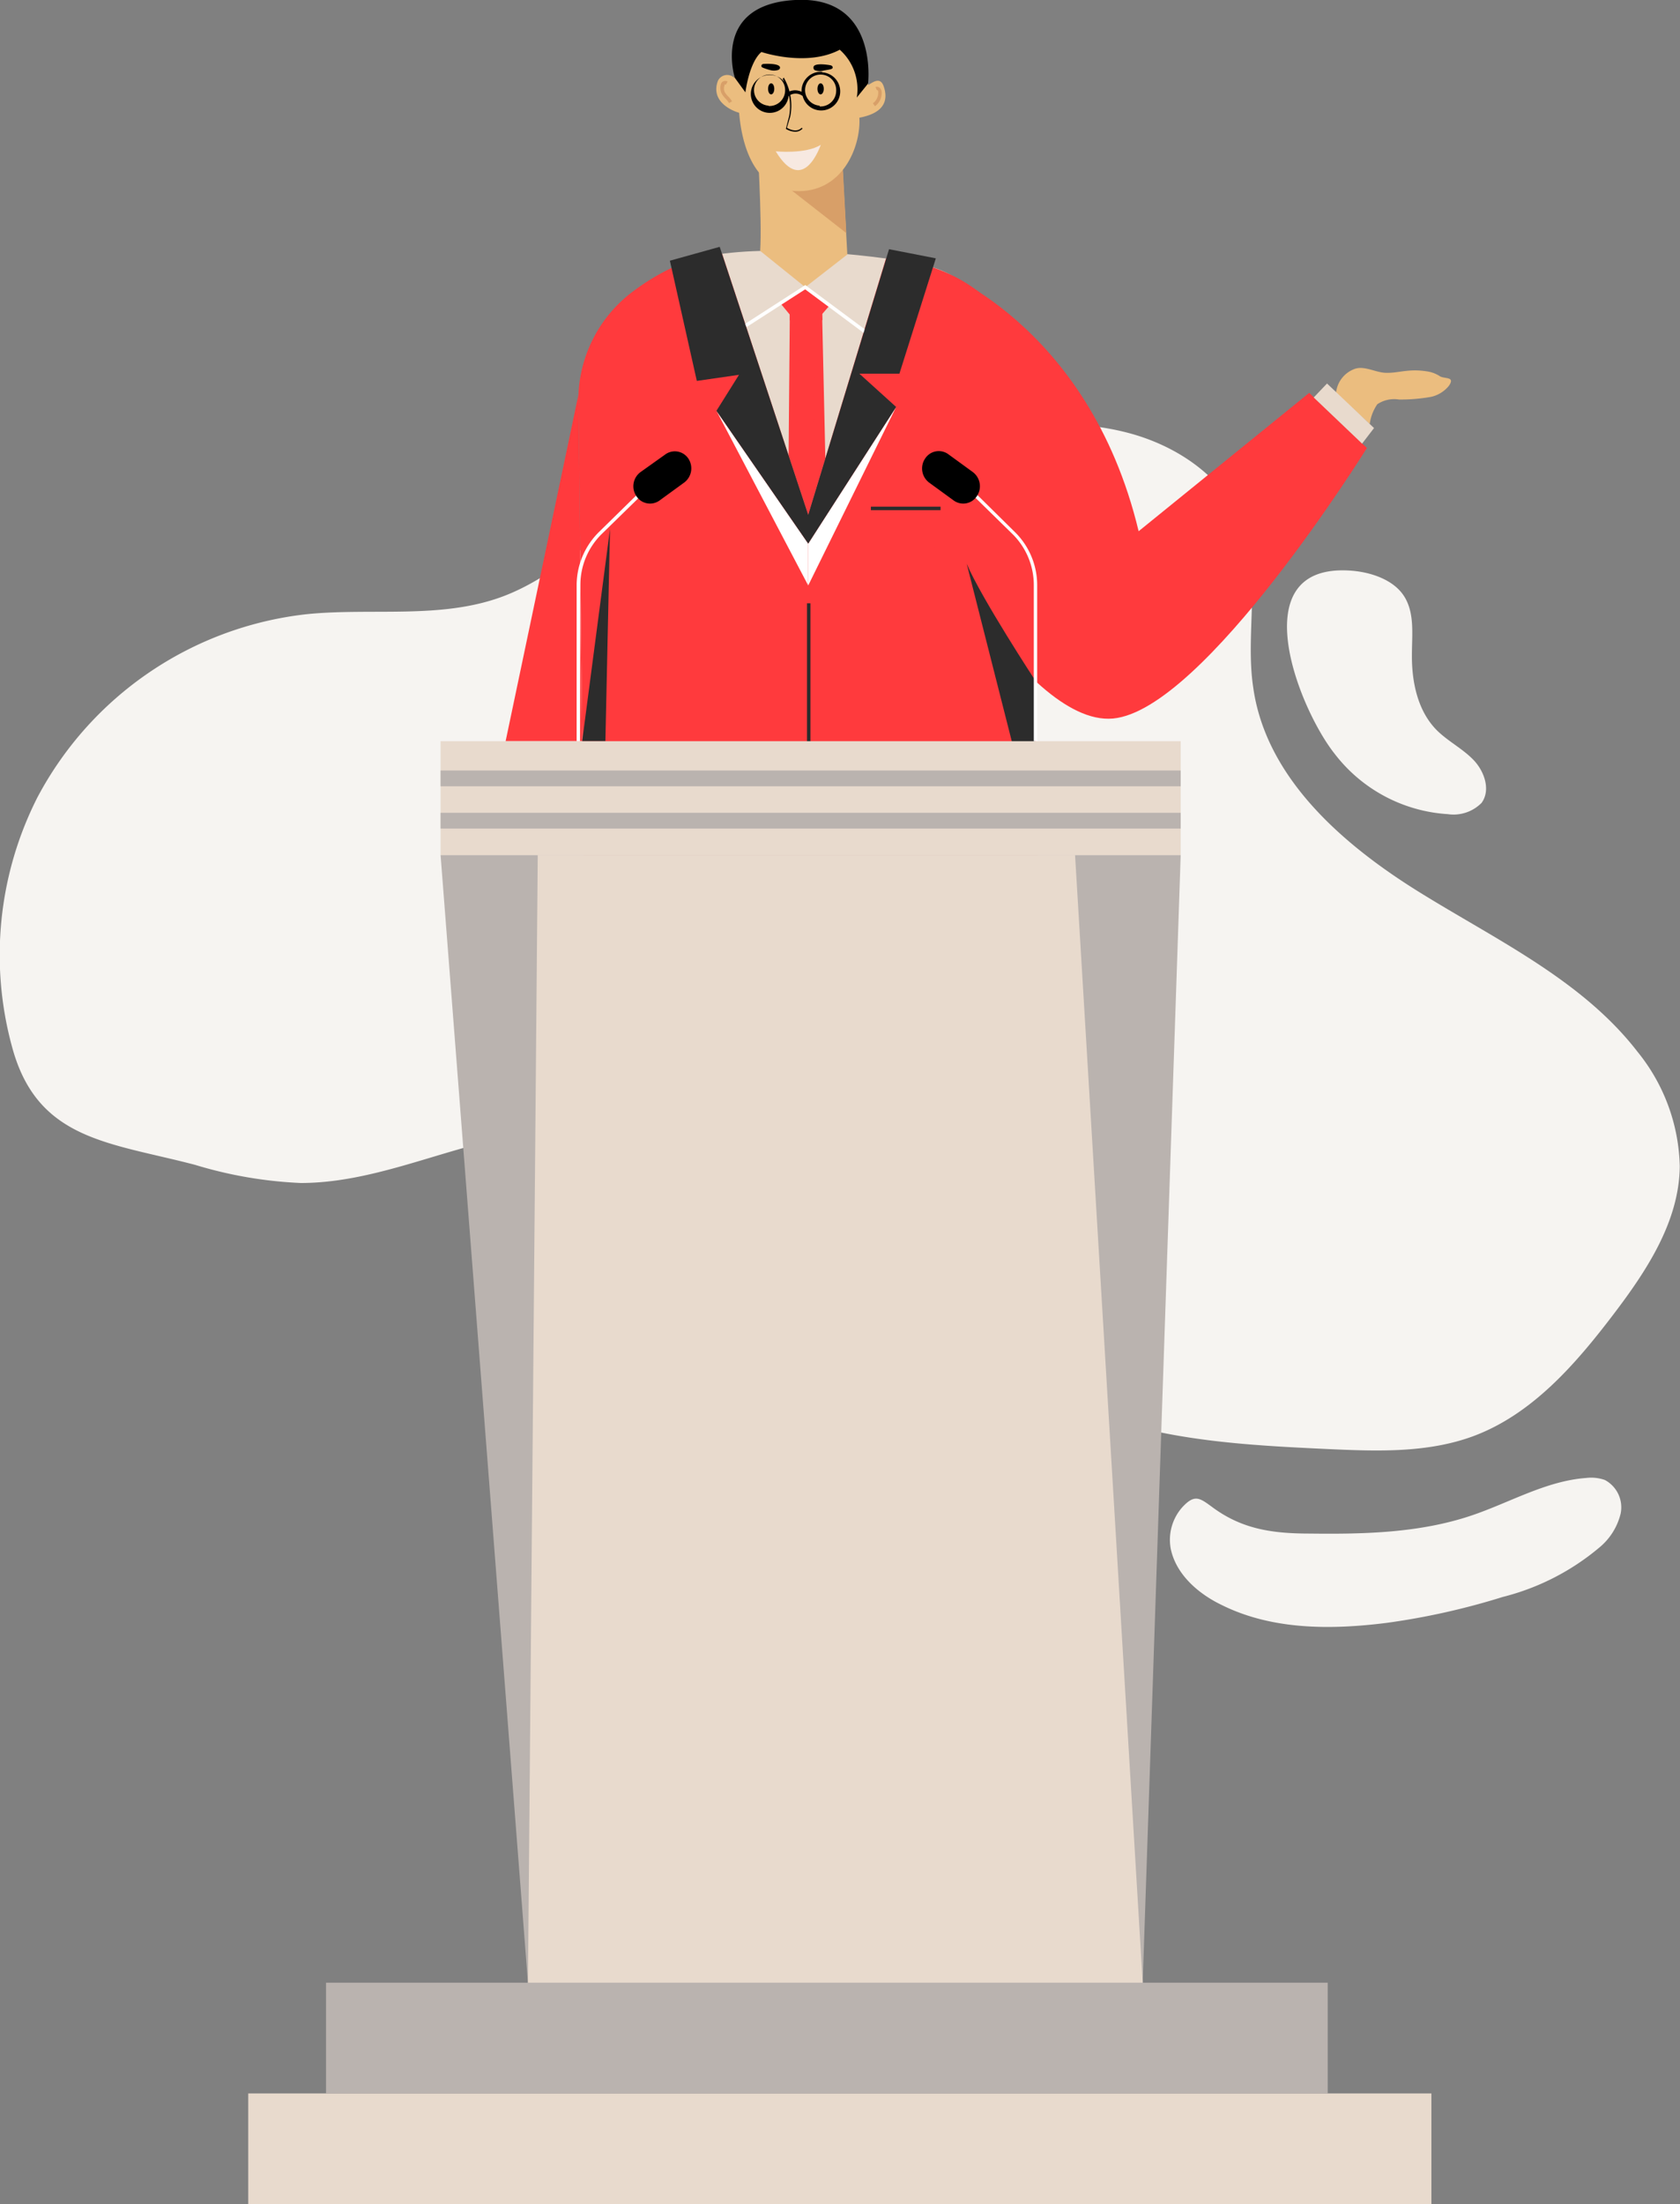 <?xml version="1.0" encoding="UTF-8"?> <svg xmlns="http://www.w3.org/2000/svg" viewBox="0 0 149.02 195.46"><rect x="0" y="0" width="149.02" height="195.46" fill="#808080" stroke="none"/> <defs> <style>.cls-1{fill:#f6f4f1;}.cls-2{fill:#bab3af;}.cls-3{fill:#ebbd7f;}.cls-4{fill:#ff3a3d;}.cls-5{fill:#4c4a56;}.cls-6{fill:#2c2c2c;}.cls-7{fill:#e8dacd;}.cls-8{fill:#d89f68;}.cls-9{fill:#f7e9e1;}.cls-10{fill:#fff;}</style> </defs> <title>Ресурс 7</title> <g id="Слой_2" data-name="Слой 2"> <g id="Layer_1" data-name="Layer 1"> <path class="cls-1" d="M3.31,70.73A30.88,30.88,0,0,1,27.18,54.47c5.81-.59,11.9.47,17.38-1.56,4.57-1.7,8.1-5.33,12.2-8,8.68-5.57,19.47-6.4,29.75-7.08,4.5-.3,9.09-.59,13.45.53s8.56,3.89,10.2,8.1c1.76,4.53.28,9.66,1,14.48,1.11,8,7.87,13.91,14.71,18.16s14.46,7.8,19.38,14.17A16.69,16.69,0,0,1,149,103.43c-.05,4.89-2.93,9.25-5.89,13.14-3.37,4.43-7.21,8.85-12.42,10.79-4.11,1.52-8.62,1.34-13,1.14-8.61-.4-17.6-.9-25.06-5.22-7-4-11.77-10.88-18.19-15.7a37.63,37.63,0,0,0-29.76-6.67c-6,1.25-11.83,4-18,4a37.64,37.64,0,0,1-9.38-1.61c-7.63-2-14-2.18-16.23-10.46A30.88,30.88,0,0,1,3.31,70.73Z"></path> <path class="cls-1" d="M118.42,66.89a13.72,13.72,0,0,0,10,5.31,3.5,3.5,0,0,0,3-1c.83-1.14.25-2.81-.73-3.82s-2.29-1.66-3.28-2.66c-1.67-1.71-2.19-4.26-2.17-6.65,0-1.76.26-3.66-.67-5.16s-3-2.2-4.85-2.31C110.15,50,115.15,62.8,118.42,66.89Z"></path> <path class="cls-1" d="M116.21,136c4.82.06,9.72-.06,14.28-1.59,3.4-1.14,6.61-3.07,10.19-3.34a3.66,3.66,0,0,1,1.68.18,2.75,2.75,0,0,1,1.39,3,5.62,5.62,0,0,1-1.9,3,21.41,21.41,0,0,1-8.55,4.37A63.2,63.2,0,0,1,123,143.92c-5,.63-10.21.63-14.68-1.61-2.06-1-4-2.7-4.47-4.95a4.35,4.35,0,0,1,1-3.67c1.13-1.24,1.58-.84,2.73,0C110.22,135.63,112.92,136,116.21,136Z"></path> <rect class="cls-2" x="28.92" y="175.83" width="88.85" height="9.81"></rect> <path class="cls-3" d="M121.5,37.6a4,4,0,0,1,.67-1.75,2.68,2.68,0,0,1,1.92-.42,15.38,15.38,0,0,0,2.87-.24,2.84,2.84,0,0,0,1.54-.95c.63-.87-.34-.62-.77-.87a2.82,2.82,0,0,0-1-.41c-1.82-.32-2.69.16-3.87.1-.91-.05-1.91-.68-2.76-.32a2.52,2.52,0,0,0-1.59,2.11Z"></path> <path class="cls-4" d="M89.29,125.9s14.6-44-9.24-60.28c-1.2-.83-5.12-.35-6.7-.11-1.58-.24-5.51-.72-6.71.11C42.8,81.94,57.4,125.9,57.4,125.9s-16-8.1,9.86,46.48l1.67-.18,4.42-89.94,4.41,89.94,1.68.18C105.3,117.8,89.29,125.9,89.29,125.9Z"></path> <path class="cls-5" d="M82.43,175.26H74.5S77.77,168.25,82.43,175.26Z"></path> <path class="cls-5" d="M72.33,175.26H64.4S67.67,168.25,72.33,175.26Z"></path> <path class="cls-6" d="M54.65,84.34l-.08-.22c13.18-5,9.94-14.79,9.91-14.89l.21-.07C64.73,69.26,68,79.22,54.65,84.34Z"></path> <path class="cls-6" d="M91.39,84.76c-3.61-1.21-6.13-3.24-7.49-6-2.29-4.67-.47-9.94-.45-10l.21.07s-1.8,5.24.44,9.83c1.34,2.73,3.81,4.71,7.37,5.9Z"></path> <path class="cls-7" d="M60.65,23.33c-8.57,3.62-2,24.83-2,24.83s-1.46,15.08.41,26H89.8s-5.18-16.33-5.18-26c0,0,10.8-22.32-3.41-24.83C75.22,22.27,65,21.51,60.65,23.33Z"></path> <path class="cls-3" d="M71.43,25.47l-4-3.22c.18-2.82-.27-9.92-.27-9.92l7.45.24.55,10Z"></path> <polygon class="cls-8" points="75.07 20.67 74.72 14.16 68.4 15.46 75.07 20.67"></polygon> <path class="cls-3" d="M78.39,7.67c-.27-.79-.79-.52-1.38-.12l0-.14c0,.14-.56-4.2-2.28-5.79s-4-1.56-6.82.32a6.08,6.08,0,0,0-2.84,3.8c0,.37.05.76.08,1.18a.91.91,0,0,0-1.47.25C63,9,64.93,9.83,65.56,10c.28,3.22,1.48,6.76,5,6.94,4.13.21,5.81-3.89,5.67-6.5C77.12,10.26,79.1,9.77,78.39,7.67Z"></path> <path d="M70.1,10.32a4.94,4.94,0,0,0-.58-3.44L69.43,7A4.85,4.85,0,0,1,70,10.29l-.29,1.14,0,0a1.78,1.78,0,0,0,.77.25.87.87,0,0,0,.71-.28l-.08-.07c-.45.47-1.14.11-1.31,0"></path> <path d="M68.13,7.88c0,.28.12.49.27.49s.28-.21.28-.49-.12-.49-.28-.49S68.13,7.61,68.13,7.88Z"></path> <path d="M72.51,7.88c0,.28.13.49.28.49s.28-.21.28-.49-.12-.49-.28-.49S72.51,7.61,72.51,7.88Z"></path> <path d="M73.67,5.79a.26.26,0,0,1,.17.11.16.16,0,0,1,0,.16.48.48,0,0,1-.16.08c-.2.05-.4.08-.6.11a1.18,1.18,0,0,1-.72,0A.23.23,0,0,1,72.16,6C72.11,5.54,73.43,5.74,73.67,5.79Z"></path> <path d="M67.74,5.67a.23.23,0,0,0-.18.09.15.15,0,0,0,0,.17.38.38,0,0,0,.15.09,5.62,5.62,0,0,0,.58.19,1.27,1.27,0,0,0,.72,0,.26.26,0,0,0,.17-.15C69.31,5.61,68,5.65,67.74,5.67Z"></path> <polygon class="cls-6" points="73.15 82.79 68.87 81.29 72.94 92.34 73.15 82.79"></polygon> <path class="cls-8" d="M77.61,9.42l-.18-.26a1.14,1.14,0,0,0,.47-.95A.31.31,0,0,0,77.85,8a.09.09,0,0,0-.07,0l-.12-.28a.38.38,0,0,1,.44.14.6.6,0,0,1,.11.36A1.44,1.44,0,0,1,77.61,9.42Z"></path> <path class="cls-8" d="M64.67,9.14a2.18,2.18,0,0,0-.3-.38A2,2,0,0,1,64,8.27a1.13,1.13,0,0,1-.06-.79.39.39,0,0,1,.18-.25.43.43,0,0,1,.42,0l-.15.27a.32.32,0,0,0-.12,0h0a.14.14,0,0,0,0,.07.81.81,0,0,0,0,.57,1.69,1.69,0,0,0,.32.41,2.15,2.15,0,0,1,.34.44Z"></path> <path d="M72.9,6.37A1.7,1.7,0,0,0,71.1,8v.14a1.32,1.32,0,0,0-1.15,0,1.68,1.68,0,1,0,0,.38,1,1,0,0,1,1.25,0,1.69,1.69,0,1,0,1.75-2.1Zm-4.73,3a1.38,1.38,0,1,1,1.47-1.29A1.39,1.39,0,0,1,68.17,9.4Zm4.53,0a1.38,1.38,0,1,1,1.47-1.29A1.39,1.39,0,0,1,72.7,9.44Z"></path> <path class="cls-9" d="M68.81,13.42s2.66.27,4-.58C72.79,12.84,71.28,17.49,68.81,13.42Z"></path> <path class="cls-4" d="M91.47,33.6C89.18,23,78.59,22.92,78.59,22.92l-6.9,22.74L64.05,22.5s-3.46,0-7.95,3.38A12.05,12.05,0,0,0,51.31,35l.53,49.14,19.34.37,21-.16Z"></path> <polygon class="cls-4" points="70.06 27.67 69.95 40.4 71.69 45.66 73.21 40.67 72.92 27.67 70.06 27.67"></polygon> <polygon class="cls-4" points="70.06 27.67 71.44 29.58 72.92 27.67 72.95 28.36 71.44 30.36 70.06 28.38 70.06 27.67"></polygon> <polygon class="cls-4" points="69.22 26.89 71.44 29.58 73.61 27.06 71.43 25.47 69.22 26.89"></polygon> <polygon class="cls-10" points="76.73 29.61 71.42 25.66 66.23 29 66.06 28.74 71.43 25.28 76.92 29.36 76.73 29.61"></polygon> <polygon class="cls-4" points="51.31 34.99 44.85 65.73 51.64 65.73 51.31 34.99"></polygon> <path d="M66.12,8.19s.32-2.65,1.42-3.58c0,0,4,1.36,6.95-.2A4.69,4.69,0,0,1,76,8.65l1-1.24S77.94-.4,70.53,0s-5.35,6.9-5.35,6.9Z"></path> <polygon class="cls-10" points="79.49 36.09 71.69 51.92 71.69 48.21 79.49 36.09"></polygon> <rect class="cls-6" x="71.58" y="53.5" width="0.31" height="17.2"></rect> <polygon class="cls-10" points="63.55 36.43 71.69 48.21 71.69 51.92 63.55 36.43"></polygon> <polygon class="cls-6" points="83.01 22.91 79.78 33.14 76.23 33.14 79.49 36.09 71.69 48.21 63.55 36.43 65.55 33.24 61.81 33.78 59.42 23.12 63.84 21.89 71.69 45.66 78.86 22.1 83.01 22.91"></polygon> <path class="cls-4" d="M82.75,23.74S96.53,28.49,101,47.11l15.13-12.27,5.12,4.89S106.79,63,98.72,63.72s-18.63-20-18.63-20Z"></path> <polygon class="cls-7" points="116.53 35.25 117.71 34.01 121.88 37.96 120.82 39.34 116.53 35.25"></polygon> <rect class="cls-6" x="77.25" y="44.93" width="6.18" height="0.31"></rect> <path class="cls-6" d="M91.87,60.41S87.07,53.09,85.75,50l4,15.75h2.07Z"></path> <polygon class="cls-6" points="51.64 65.73 54.11 46.9 53.7 65.73 51.64 65.73"></polygon> <path class="cls-4" d="M71.66,26.71a1.44,1.44,0,0,1-.39-.49l.28-.13a1,1,0,0,0,.3.37Z"></path> <path class="cls-4" d="M71.58,28.15v-.31a.76.76,0,0,0,.33-.11l.18.25A1,1,0,0,1,71.58,28.15Z"></path> <path class="cls-4" d="M72.83,27.49a1,1,0,0,1-.3-.32l.26-.17a.84.84,0,0,0,.22.24Z"></path> <path class="cls-4" d="M70.29,26.91l-.07-.31a1.93,1.93,0,0,0,.46-.16l.13.28A2.31,2.31,0,0,1,70.29,26.91Z"></path> <path class="cls-4" d="M70.5,28l-.18-.25a.76.76,0,0,0,.19-.21l.27.15A.92.92,0,0,1,70.5,28Z"></path> <rect class="cls-4" x="71.24" y="28.71" width="0.26" height="0.31"></rect> <rect class="cls-4" x="70.06" y="29.63" width="0.51" height="0.31" transform="translate(23.23 89.9) rotate(-74.89)"></rect> <path class="cls-4" d="M71.15,31.17a.57.57,0,0,1-.38-.22l.26-.18a.21.21,0,0,0,.15.09Z"></path> <path class="cls-4" d="M72.53,29.74l-.1-.3a.18.18,0,0,0,.13-.14l.31.07A.55.55,0,0,1,72.53,29.74Z"></path> <rect class="cls-4" x="72.1" y="30.65" width="0.31" height="0.43" transform="translate(-5.18 44.17) rotate(-32.88)"></rect> <rect class="cls-4" x="70.5" y="31.83" width="0.31" height="0.45" transform="translate(25.06 94.83) rotate(-78.41)"></rect> <rect class="cls-4" x="71.97" y="32.05" width="0.31" height="0.35" transform="translate(-5.76 19.04) rotate(-14.46)"></rect> <rect class="cls-4" x="72.26" y="33.15" width="0.48" height="0.31" transform="translate(-1.77 62.46) rotate(-46.1)"></rect> <rect class="cls-4" x="71.32" y="32.98" width="0.31" height="0.31" transform="translate(26.84 98.06) rotate(-80.37)"></rect> <path class="cls-4" d="M70.53,33.67a1.27,1.27,0,0,1-.35-.38l.26-.16a.84.84,0,0,0,.27.29Z"></path> <rect class="cls-4" x="71.36" y="33.99" width="0.31" height="0.57" transform="translate(-1.57 3.5) rotate(-2.77)"></rect> <rect class="cls-4" x="72.14" y="34.14" width="0.31" height="0.31"></rect> <rect class="cls-4" x="70.33" y="34.19" width="0.55" height="0.31" transform="translate(-4.31 10.86) rotate(-8.53)"></rect> <path class="cls-4" d="M70.31,35.59l-.17-.26a1.38,1.38,0,0,0,.34-.3l.24.2A1.77,1.77,0,0,1,70.31,35.59Z"></path> <rect class="cls-4" x="71.21" y="35.41" width="0.31" height="0.37" transform="translate(1.46 73.97) rotate(-55.27)"></rect> <path class="cls-4" d="M72.39,35.41l-.3-.1a.55.55,0,0,1,.28-.3l.12.29A.16.16,0,0,0,72.39,35.41Z"></path> <rect class="cls-4" x="72.08" y="36.05" width="0.31" height="0.39" transform="translate(-7.41 49.97) rotate(-36.43)"></rect> <path class="cls-4" d="M71.48,37l-.27-.15a.37.37,0,0,0,0-.15h.31A.57.57,0,0,1,71.48,37Z"></path> <path class="cls-4" d="M70.42,36.46l-.22-.23a1.21,1.21,0,0,1,.57-.3l.06.3A.93.93,0,0,0,70.42,36.46Z"></path> <path class="cls-4" d="M72.37,37.66a.7.7,0,0,0-.26-.28l.17-.26a1,1,0,0,1,.37.39Z"></path> <rect class="cls-4" x="70.35" y="37.16" width="0.4" height="0.31" transform="translate(-5.73 60.79) rotate(-44.98)"></rect> <path class="cls-4" d="M71.54,38l-.36-.08a.19.19,0,0,1-.17-.22.25.25,0,0,1,.11-.17.23.23,0,0,0,0,.1h.13l.12-.13.06.15.21,0Z"></path> <path class="cls-4" d="M72.26,38.64a1.11,1.11,0,0,1-.09-.4h.31a.63.63,0,0,0,.06.27Z"></path> <rect class="cls-4" x="70.2" y="38.32" width="0.57" height="0.31" transform="translate(-4.71 10.31) rotate(-8.09)"></rect> <path class="cls-4" d="M71.38,39a.92.92,0,0,1-.06-.43l.31,0a.6.6,0,0,0,0,.29Z"></path> <path class="cls-4" d="M72.19,40,72,39.78a2.73,2.73,0,0,1,.54-.27l.11.29A4.59,4.59,0,0,0,72.19,40Z"></path> <path class="cls-4" d="M70.46,39.65l-.25-.19a1.4,1.4,0,0,1,.38-.35l.16.27A1.06,1.06,0,0,0,70.46,39.65Z"></path> <rect class="cls-4" x="70.88" y="39.86" width="0.31" height="0.26"></rect> <path class="cls-4" d="M72.12,41.12a.72.72,0,0,0-.33-.18l.09-.3a1.18,1.18,0,0,1,.45.25Z"></path> <path class="cls-4" d="M72.88,41.12,72.6,41a1.31,1.31,0,0,0,.09-.28l.31.06A2.06,2.06,0,0,1,72.88,41.12Z"></path> <rect class="cls-4" x="70.4" y="40.5" width="0.31" height="0.52" transform="translate(7.81 92.75) rotate(-69.66)"></rect> <path class="cls-4" d="M71,41.89a1.09,1.09,0,0,1,.16-.59l.26.16a.85.85,0,0,0-.11.42Z"></path> <polygon class="cls-4" points="72.16 42.15 71.91 42.05 72.03 41.76 72.28 41.87 72.16 42.15"></polygon> <path class="cls-4" d="M71,42.89a.65.65,0,0,1-.26-.26l.28-.14a.33.33,0,0,0,.13.13Z"></path> <path class="cls-4" d="M71.92,43.24,71.76,43a1.29,1.29,0,0,0,.21-.19l.24.2A1.16,1.16,0,0,1,71.92,43.24Z"></path> <path class="cls-4" d="M71.2,44.1a.68.68,0,0,1,0-.4l.3.08a.41.41,0,0,0,0,.22Z"></path> <path class="cls-4" d="M71.78,44.64l-.31,0a1.35,1.35,0,0,1,.15-.52l.28.14A1,1,0,0,0,71.78,44.64Z"></path> <polygon class="cls-2" points="101.36 175.83 46.83 175.83 39.08 75.83 104.73 75.83 101.36 175.83"></polygon> <polygon class="cls-7" points="46.83 175.83 47.7 75.83 95.36 75.83 101.36 175.83 46.83 175.83"></polygon> <rect class="cls-7" x="39.08" y="65.73" width="65.65" height="10.1"></rect> <rect class="cls-2" x="39.08" y="68.33" width="65.65" height="1.4"></rect> <rect class="cls-2" x="39.08" y="72.08" width="65.65" height="1.4"></rect> <path class="cls-10" d="M51.45,65.73h-.3V51.89a6.65,6.65,0,0,1,2-4.73l5.21-5.11.21.23-5.22,5.1a6.35,6.35,0,0,0-1.87,4.51Z"></path> <path d="M60.68,42.8l-2.17,1.58A1.44,1.44,0,0,1,56.45,44h0a1.56,1.56,0,0,1,.36-2.13L59,40.31a1.44,1.44,0,0,1,2.06.36h0A1.57,1.57,0,0,1,60.68,42.8Z"></path> <path class="cls-10" d="M92,65.73h-.3V51.89a6.35,6.35,0,0,0-1.87-4.51l-5.21-5.1.2-.23L90,47.16a6.61,6.61,0,0,1,2,4.73Z"></path> <path d="M82.42,42.8l2.17,1.58A1.44,1.44,0,0,0,86.65,44h0a1.57,1.57,0,0,0-.35-2.13l-2.17-1.58a1.44,1.44,0,0,0-2.06.36h0A1.57,1.57,0,0,0,82.42,42.8Z"></path> <rect class="cls-7" x="22.02" y="185.65" width="104.95" height="9.81"></rect> </g> </g> </svg> 